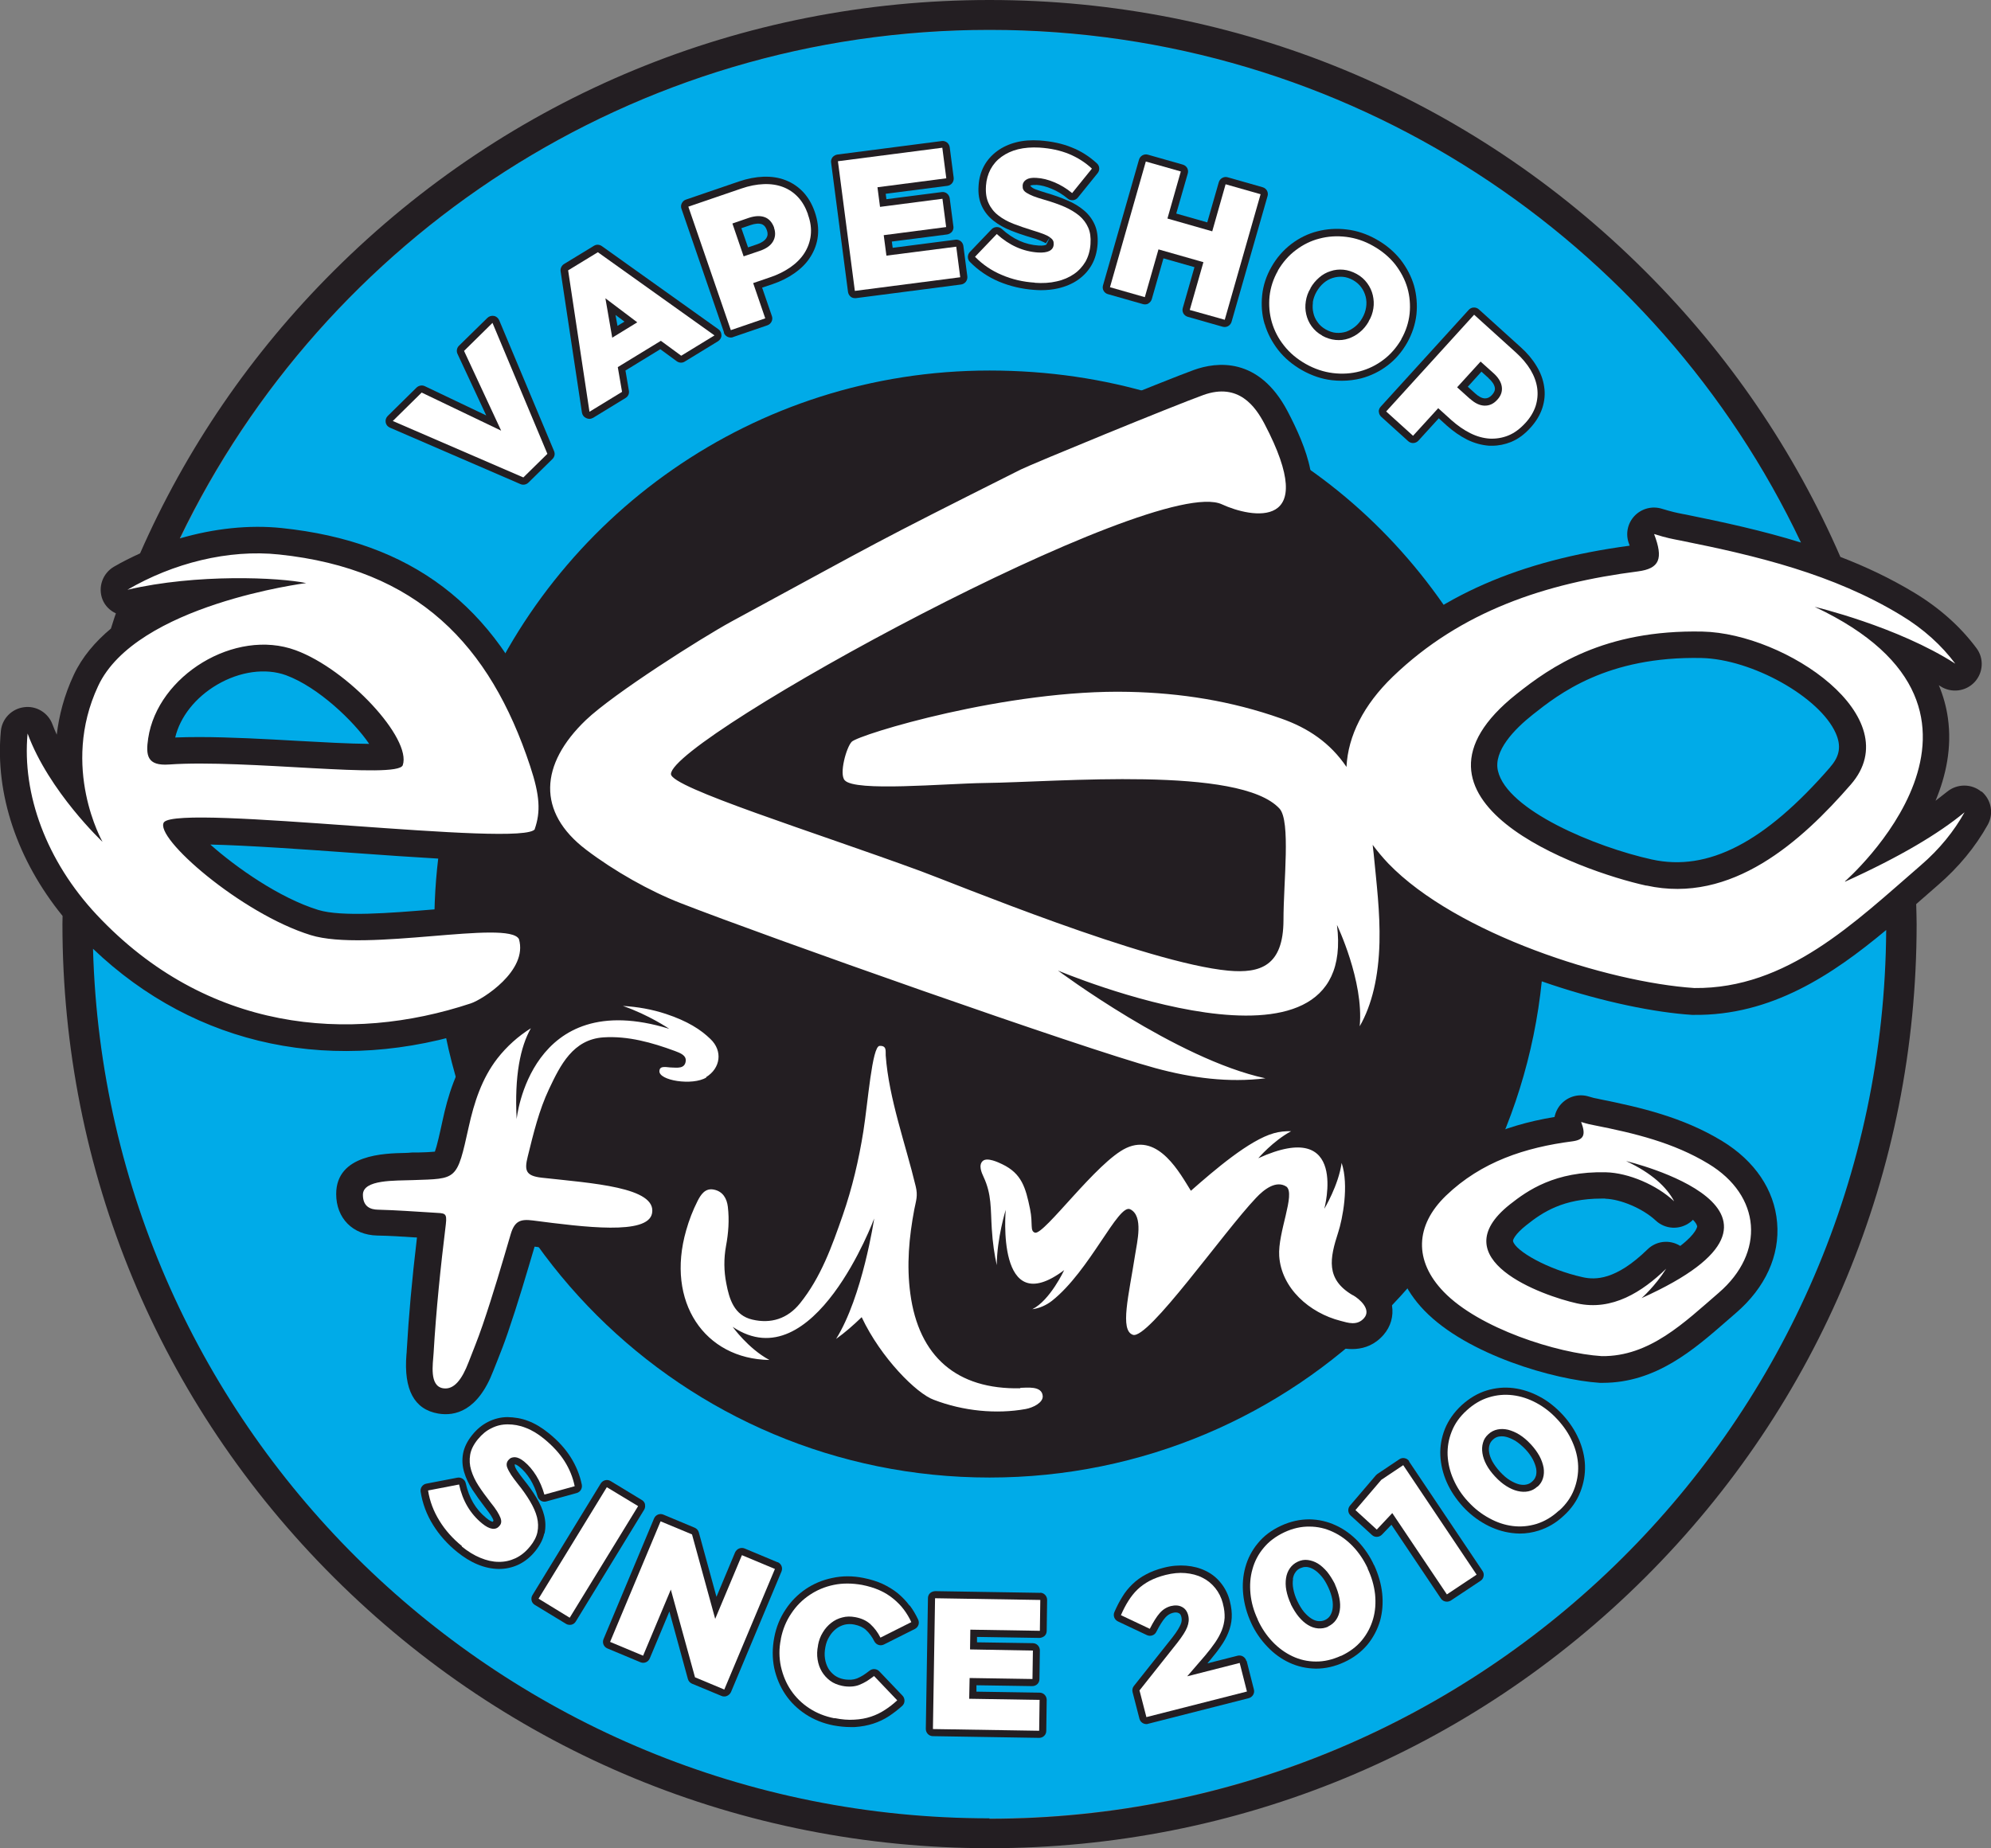 <?xml version="1.0" encoding="UTF-8"?><svg id="Livello_2" xmlns="http://www.w3.org/2000/svg" viewBox="0 0 140 130"><rect x="0" y="0" width="140" height="130" fill="#808080" stroke="none"/><g id="Livello_1-2"><path d="m68.57,18.09c-25.17,0-45.65,20.42-45.65,45.51s20.48,45.51,45.65,45.51,45.65-20.42,45.65-45.51-20.48-45.51-45.65-45.51Z" style="fill:#231e22; stroke-width:0px;"/><path d="m69.58,2.1c-28.75,0-52.99,19.19-60.59,45.42-1.17.96-1.86,2.08-1.86,3.29,0,.66.2,1.3.58,1.9-.79,3.98-1.21,8.08-1.21,12.29,0,34.74,28.24,62.9,63.08,62.9s63.08-28.16,63.08-62.9S104.42,2.1,69.58,2.1Zm0,101.82c-21.56,0-39.04-17.43-39.04-38.93,0-4.21.68-8.26,1.92-12.06.47-.65.74-1.35.75-2.09,5.68-14.5,19.81-24.78,36.37-24.78s29.56,9.48,35.65,23.07c-1.37,1.84-2.17,4-2.17,6.33,0,3.86,2.18,7.28,5.56,9.47,0,.02,0,.04,0,.06,0,21.5-17.48,38.93-39.04,38.93Z" style="fill:#00abe8; stroke-width:0px;"/><path d="m38.29,107.85c.09-.42.08-.85-.03-1.28-.1-.4-.29-.82-.55-1.25-.24-.41-.54-.82-.89-1.26-.19-.24-.34-.44-.45-.61-.12-.19-.18-.3-.18-.46.06,0,.18.05.35.19.27.22.52.51.74.86.22.36.4.77.52,1.21.08.27.36.43.62.35l2.13-.59c.26-.07.41-.33.36-.59-.14-.69-.41-1.34-.79-1.94-.38-.6-.9-1.17-1.55-1.69-.47-.38-.95-.67-1.43-.85-.49-.19-.98-.26-1.45-.27-.48,0-.94.12-1.36.33-.42.21-.79.51-1.12.92-.35.43-.57.88-.65,1.32-.08.44-.05.88.08,1.31.12.41.32.83.58,1.23.25.38.53.77.85,1.19.19.24.33.44.44.6.11.18.17.29.19.36l-.04.1c-.05,0-.2-.04-.46-.26-.75-.61-1.22-1.41-1.45-2.45-.06-.27-.33-.44-.59-.39l-2.18.42c-.27.05-.45.31-.4.58.13.82.42,1.6.87,2.32.44.71,1.01,1.35,1.69,1.9.47.38.95.68,1.44.88.5.21.99.31,1.47.32h.04c.47,0,.93-.1,1.36-.3.44-.21.84-.52,1.2-.97.32-.4.53-.81.62-1.22Z" style="fill:#231e22; stroke-width:0px;"/><path d="m45.36,105.81c-.03-.13-.11-.24-.23-.31l-2.19-1.33c-.24-.15-.55-.07-.7.17l-4.8,7.85c-.07.11-.09.25-.06.38.03.13.11.24.23.31l2.19,1.33c.08.05.17.07.26.07.04,0,.08,0,.12-.01.13-.03.24-.11.31-.23l4.8-7.85c.07-.11.09-.25.06-.38Z" style="fill:#231e22; stroke-width:0px;"/><path d="m54.68,109.88l-2.32-.97c-.12-.05-.26-.05-.39,0-.12.05-.22.15-.28.27l-1.31,3.13-1.24-4.53c-.04-.15-.15-.27-.29-.33l-2.2-.92c-.26-.11-.55.01-.66.27l-3.55,8.48c-.11.26.01.55.27.66l2.32.97c.26.11.55-.01.66-.27l1.38-3.3,1.3,4.75c.04.15.15.27.29.33l2.07.86c.06.03.13.04.2.04s.13-.01.19-.04c.12-.05.22-.15.28-.27l3.55-8.48c.11-.26-.01-.55-.27-.66Z" style="fill:#231e22; stroke-width:0px;"/><path d="m63.95,112.92c-.23-.31-.51-.6-.82-.86-.31-.25-.67-.47-1.07-.66-.39-.18-.85-.32-1.35-.42-.75-.15-1.48-.15-2.17,0-.7.14-1.33.41-1.88.78-.56.38-1.04.86-1.42,1.44-.39.58-.66,1.23-.8,1.98-.14.73-.14,1.45,0,2.14.15.68.41,1.3.78,1.85s.85,1.02,1.43,1.4c.58.38,1.23.64,1.94.78.43.08.83.12,1.21.12.1,0,.2,0,.3,0,.46-.03.9-.11,1.3-.24.4-.13.78-.31,1.11-.53.32-.21.63-.45.93-.72.1-.09.16-.22.16-.36,0-.14-.05-.27-.14-.36l-1.63-1.71c-.18-.19-.48-.21-.68-.05-.15.12-.31.23-.46.33-.14.09-.29.16-.43.22-.13.05-.27.08-.42.09-.16,0-.34,0-.53-.04-.25-.05-.45-.14-.63-.27-.18-.14-.33-.3-.44-.49-.11-.2-.19-.42-.23-.68-.04-.26-.03-.53.03-.83.05-.27.14-.51.28-.73.13-.22.28-.39.47-.54.18-.14.37-.23.59-.29.21-.05.45-.06.69-.01.34.07.62.19.82.38.23.21.43.48.59.8.13.25.43.35.68.22l2.17-1.09c.24-.12.35-.41.23-.66-.16-.34-.35-.67-.58-.98Z" style="fill:#231e22; stroke-width:0px;"/><path d="m73.16,112.03l-7.4-.12c-.31.02-.51.22-.51.5l-.15,9.19c0,.28.22.51.5.51l7.47.12h0c.13,0,.26-.05.35-.14.1-.09.15-.22.15-.36l.03-2.17c0-.28-.22-.51-.5-.51l-4.44-.07v-.45s3.92.06,3.92.06c.3,0,.51-.22.51-.5l.03-2.01c0-.28-.22-.51-.5-.51l-3.92-.06v-.38s4.39.07,4.39.07c.1,0,.26-.05.36-.14.1-.09.15-.22.15-.36l.03-2.17c0-.28-.22-.51-.5-.51Z" style="fill:#231e22; stroke-width:0px;"/><path d="m87.64,116.82c-.03-.13-.12-.24-.23-.31-.11-.07-.25-.09-.38-.06l-2.13.54.21-.25c.28-.34.53-.65.73-.95.22-.31.4-.63.53-.96.14-.34.22-.69.24-1.04.02-.36-.02-.74-.13-1.17-.12-.49-.34-.92-.63-1.28-.29-.37-.66-.66-1.08-.86-.41-.2-.87-.32-1.37-.36-.49-.04-1.02,0-1.56.14-.48.12-.9.28-1.25.47-.37.19-.69.43-.96.69-.27.26-.52.56-.72.9-.2.32-.38.67-.55,1.06-.11.25,0,.54.25.66l2.03.96c.25.12.55.02.67-.23.23-.45.44-.79.63-1,.15-.17.32-.28.52-.33.18-.05.32-.04.43.02.07.03.14.09.18.27.04.17.03.34-.05.52-.07.16-.22.46-.6.94l-2.69,3.39c-.1.12-.13.29-.09.44l.48,1.86c.06.23.26.38.49.38.04,0,.08,0,.12-.02l7.07-1.8c.27-.07.44-.34.37-.61l-.51-2.01Z" style="fill:#231e22; stroke-width:0px;"/><path d="m96.62,110.09c-.29-.64-.68-1.2-1.13-1.68-.46-.48-.99-.87-1.57-1.13-.58-.27-1.2-.41-1.85-.42-.66,0-1.32.14-1.99.45-.67.31-1.22.72-1.63,1.23-.42.5-.71,1.07-.88,1.68-.17.61-.22,1.25-.15,1.93.07.66.25,1.32.55,1.98.29.64.68,1.2,1.14,1.68.46.49.99.87,1.55,1.13.58.27,1.2.41,1.86.42h.04c.64,0,1.3-.15,1.95-.45.66-.3,1.21-.72,1.64-1.23.41-.5.71-1.07.89-1.68.17-.61.22-1.26.15-1.93-.07-.66-.26-1.32-.56-1.98Zm-5.71.96c.03-.19.09-.35.19-.48.08-.12.2-.22.35-.28.12-.05.23-.08.35-.08.03,0,.06,0,.09,0,.17.02.34.08.5.18.18.11.35.26.53.47.18.21.33.46.48.78.14.3.23.58.28.84.05.25.05.49.02.69-.03.18-.09.34-.18.48-.09.13-.2.22-.35.29s-.3.09-.45.08c-.16-.01-.33-.07-.49-.17-.18-.11-.36-.27-.53-.47-.18-.21-.33-.47-.48-.78-.14-.29-.23-.58-.28-.85-.05-.25-.05-.48-.02-.68Z" style="fill:#231e22; stroke-width:0px;"/><path d="m99.09,102.77c-.08-.11-.19-.19-.32-.21-.13-.03-.27,0-.38.08l-1.54,1.03s-.07.06-.1.09l-1.82,2.13c-.18.21-.16.52.04.7l1.5,1.37c.2.19.52.17.71-.03l.66-.69,3.48,5.19c.1.15.26.22.42.22.1,0,.19-.03.28-.08l2.09-1.39c.11-.07.19-.19.21-.32.03-.13,0-.27-.08-.38l-5.16-7.69Z" style="fill:#231e22; stroke-width:0px;"/><path d="m111,101.19c-.27-.61-.65-1.18-1.14-1.71-.48-.51-1.01-.94-1.6-1.25-.59-.32-1.21-.52-1.84-.6-.64-.08-1.27-.02-1.89.17-.62.19-1.21.54-1.75,1.03-.54.5-.93,1.06-1.18,1.67-.24.61-.35,1.24-.32,1.87.03.63.18,1.27.45,1.88.27.61.65,1.18,1.14,1.72.47.51,1.01.93,1.6,1.25.59.32,1.2.52,1.83.6.18.02.37.04.56.04.45,0,.9-.07,1.34-.21.63-.2,1.22-.54,1.75-1.04.54-.49.93-1.05,1.17-1.67.24-.61.35-1.23.33-1.87-.02-.63-.18-1.27-.45-1.89Zm-3.01,2.63c-.04.15-.13.27-.25.38-.12.11-.25.18-.4.21-.16.04-.33.03-.52-.01-.2-.05-.42-.15-.65-.29-.23-.14-.46-.34-.7-.6-.22-.24-.4-.49-.53-.72-.13-.24-.2-.45-.23-.65-.03-.19-.02-.36.03-.52.04-.14.12-.26.24-.37.12-.11.25-.18.4-.21.07-.01.15-.02.22-.02.1,0,.2.01.31.04.2.05.42.15.65.28.23.15.46.34.7.59.22.23.39.47.52.71.12.23.2.45.24.66.03.19.02.35-.02.51Z" style="fill:#231e22; stroke-width:0px;"/><path d="m36.8,34.09c.13,0,.26-.05.36-.15l1.69-1.66c.15-.15.19-.36.11-.55l-3.86-9.21c-.07-.15-.2-.27-.37-.3-.16-.03-.34.02-.46.14l-2,1.96c-.15.15-.19.38-.1.57l2.02,4.33-4.32-2.06c-.19-.09-.42-.05-.58.1l-2.03,2c-.12.12-.17.29-.14.45.03.17.14.3.3.37l9.18,3.97c.06.03.13.04.2.04Z" style="fill:#231e22; stroke-width:0px;"/><path d="m41.23,29.41c.07.03.14.05.21.05.09,0,.18-.03.26-.07l2.29-1.4c.18-.11.27-.31.23-.52l-.24-1.41,2.45-1.5,1.16.85c.17.12.39.13.56.02l2.34-1.43c.14-.09.24-.24.24-.41,0-.17-.07-.33-.21-.43l-8.2-5.85c-.17-.12-.39-.13-.56-.02l-2.1,1.28c-.17.11-.27.31-.24.51l1.5,9.94c.03.17.13.31.29.38Zm2.05-7.26l.63.47-.49.3-.14-.77Z" style="fill:#231e22; stroke-width:0px;"/><path d="m50.9,23.4c.07.21.27.34.48.34.05,0,.11,0,.16-.03l2.42-.83c.26-.09.41-.38.32-.64l-.69-2.01.72-.24c.59-.2,1.11-.46,1.56-.78.47-.33.85-.71,1.12-1.15.28-.44.46-.93.52-1.46.06-.53-.01-1.09-.22-1.7-.19-.55-.46-1.01-.81-1.39-.36-.38-.78-.66-1.25-.84-.46-.18-.98-.26-1.55-.24-.54.02-1.12.13-1.71.33l-3.74,1.28c-.13.04-.23.14-.29.26s-.07.26-.02.39l2.99,8.69Zm2.37-6.23l-.67.23-.47-1.35.65-.22c.32-.11.59-.13.79-.06.1.04.25.12.36.44.07.21.06.37-.04.53-.11.18-.33.33-.64.44h0Z" style="fill:#231e22; stroke-width:0px;"/><path d="m59.8,20.86c.09.07.2.11.31.11.02,0,.04,0,.07,0l7.4-.96c.28-.04.47-.29.44-.57l-.28-2.15c-.02-.13-.09-.25-.19-.33-.11-.08-.24-.12-.37-.1l-4.41.57-.06-.44,3.89-.5c.13-.02.25-.09.34-.19.08-.11.12-.24.1-.37l-.26-1.99c-.02-.13-.09-.25-.19-.33s-.24-.12-.37-.1l-3.89.5-.05-.38,4.34-.56c.28-.04.47-.29.44-.57l-.28-2.15c-.02-.13-.09-.25-.19-.33-.11-.08-.24-.12-.37-.1l-7.34.95c-.13.02-.25.09-.34.19-.08.11-.12.24-.1.37l1.19,9.11c.02.13.09.25.19.33Z" style="fill:#231e22; stroke-width:0px;"/><path d="m72.85,13c.35.02.72.12,1.1.28.39.16.77.39,1.13.69.1.09.24.12.37.11.13-.01.26-.08.34-.18l1.39-1.72c.17-.21.15-.51-.05-.69-.52-.48-1.11-.86-1.77-1.12-.65-.27-1.41-.43-2.25-.49-.6-.04-1.16,0-1.66.13-.51.13-.96.34-1.34.62-.39.29-.7.64-.92,1.05-.22.41-.35.87-.38,1.39-.04.56.04,1.04.24,1.45.19.4.47.74.83,1.02.33.26.73.49,1.19.67.42.17.88.33,1.39.48.29.08.53.16.71.24.2.08.31.15.37.18l.29-.42h0l-.26.52c-.06.03-.21.08-.53.06-.96-.06-1.81-.45-2.6-1.17-.2-.18-.52-.17-.71.02l-1.53,1.6c-.19.2-.19.51,0,.7.58.59,1.27,1.06,2.05,1.39.77.32,1.61.52,2.48.58.16.01.31.02.46.02.43,0,.84-.04,1.22-.13.52-.12.99-.32,1.38-.59.4-.28.73-.63.97-1.05.24-.42.38-.91.42-1.48.03-.51-.03-.96-.2-1.35-.17-.39-.43-.74-.77-1.02-.32-.27-.71-.51-1.17-.7-.43-.19-.91-.36-1.46-.52-.29-.09-.54-.17-.73-.24-.16-.06-.29-.12-.41-.27.02-.01.12-.06.39-.05Z" style="fill:#231e22; stroke-width:0px;"/><path d="m80.75,21.34c.12-.07.2-.17.24-.3l.82-2.87,2.18.62-.82,2.87c-.04.13-.02.27.04.38s.17.2.3.24l2.46.7s.09.02.14.02c.22,0,.42-.14.49-.37l2.53-8.84c.04-.13.02-.27-.04-.38s-.17-.2-.3-.24l-2.46-.7c-.27-.08-.55.08-.63.35l-.81,2.82-2.18-.62.81-2.82c.04-.13.02-.27-.04-.38s-.17-.2-.3-.24l-2.46-.7c-.27-.08-.55.08-.63.35l-2.53,8.84c-.08.27.08.55.35.62l2.46.7c.13.04.27.02.38-.04Z" style="fill:#231e22; stroke-width:0px;"/><path d="m88.93,22.79c.19.65.51,1.26.95,1.83.44.56,1.01,1.04,1.68,1.42,0,0,0,0,0,0,.68.38,1.38.62,2.09.7.24.03.47.04.71.04.46,0,.92-.06,1.36-.17.67-.18,1.29-.48,1.84-.9.56-.42,1.02-.96,1.39-1.61.35-.63.57-1.29.65-1.99.07-.69.01-1.37-.17-2.02-.19-.65-.51-1.26-.95-1.83-.45-.56-1.01-1.04-1.69-1.42-.67-.38-1.38-.62-2.09-.7-.71-.09-1.41-.04-2.07.13-.67.17-1.29.48-1.84.9-.56.43-1.02.96-1.39,1.61-.36.63-.58,1.3-.65,1.99-.07.69-.02,1.37.17,2.01Zm3.38-1.52c.04-.25.12-.5.27-.76.14-.24.3-.44.5-.61.19-.16.4-.28.63-.35.22-.07.46-.1.71-.08.24.02.48.1.72.23.24.14.43.3.58.51.15.2.25.43.31.66.06.24.07.49.03.74-.04.26-.12.5-.27.76-.13.23-.3.44-.5.6-.2.16-.41.28-.63.36-.23.07-.46.1-.71.08-.24-.02-.48-.1-.73-.24-.24-.14-.43-.3-.57-.51-.15-.2-.25-.42-.3-.66-.06-.24-.06-.48-.03-.73Z" style="fill:#231e22; stroke-width:0px;"/><path d="m96.96,28.97c0,.13.07.26.17.35l1.89,1.71c.21.19.53.17.72-.04l1.43-1.57.56.51c.46.41.94.74,1.43.99.51.25,1.03.39,1.55.43.07,0,.14,0,.21,0,.45,0,.89-.09,1.32-.26.49-.2.95-.53,1.38-1.01.39-.43.67-.89.83-1.38.16-.49.21-1,.13-1.5-.07-.49-.25-.99-.54-1.46-.28-.47-.66-.92-1.12-1.33l-2.93-2.65c-.1-.09-.23-.14-.37-.13-.13,0-.26.07-.35.17l-6.19,6.81c-.09.1-.14.23-.13.36Zm7.71-2.37c.26.23.4.45.44.66.02.11.02.28-.21.53-.15.16-.3.23-.48.23-.21,0-.45-.13-.69-.35h0s-.52-.47-.52-.47l.96-1.06.51.46Z" style="fill:#231e22; stroke-width:0px;"/><polygon points="27.62 29.61 29.65 27.61 35.24 30.29 32.63 24.68 34.63 22.71 38.49 31.92 36.8 33.58 27.62 29.61" style="fill:#fff; stroke-width:0px;"/><path d="m39.94,19.02l2.1-1.28,8.2,5.85-2.34,1.43-1.43-1.05-3.03,1.85.3,1.74-2.29,1.4-1.5-9.94Zm4.87,3.65l-2.24-1.69.48,2.77,1.76-1.08Z" style="fill:#fff; stroke-width:0px;"/><path d="m48.39,14.54l3.74-1.28c.55-.19,1.07-.29,1.57-.31.5-.02.95.05,1.35.2.4.15.76.39,1.06.71.3.32.53.72.7,1.2v.03c.19.51.25,1,.2,1.45-.05.45-.2.87-.44,1.25-.24.38-.57.71-.98,1-.42.29-.89.53-1.43.71l-1.2.41.85,2.48-2.42.83-2.99-8.69Zm5.05,3.1c.43-.15.74-.36.91-.65s.2-.61.08-.96v-.03c-.14-.37-.36-.62-.67-.73-.31-.11-.69-.09-1.13.06l-1.13.39.79,2.31,1.15-.39Z" style="fill:#fff; stroke-width:0px;"/><polygon points="58.92 11.34 66.26 10.39 66.54 12.54 61.7 13.17 61.88 14.55 66.27 13.98 66.53 15.97 62.14 16.54 62.33 17.98 67.24 17.35 67.52 19.5 60.11 20.46 58.92 11.34" style="fill:#fff; stroke-width:0px;"/><path d="m72.77,19.88c-.82-.05-1.6-.23-2.32-.54-.72-.3-1.35-.73-1.89-1.28l1.53-1.6c.87.79,1.84,1.23,2.91,1.3.34.02.61-.02.79-.11.19-.1.29-.25.3-.45v-.03c0-.1,0-.18-.05-.26-.04-.08-.12-.15-.23-.23s-.27-.16-.46-.23-.44-.16-.75-.25c-.48-.15-.93-.3-1.34-.46-.41-.16-.77-.36-1.06-.59-.3-.23-.53-.52-.68-.85-.16-.33-.22-.73-.19-1.2v-.03c.03-.43.14-.81.32-1.16.19-.35.44-.64.77-.88.33-.24.72-.42,1.16-.53.45-.11.95-.15,1.5-.12.79.05,1.48.2,2.09.45.6.25,1.14.59,1.61,1.03l-1.39,1.72c-.4-.33-.82-.58-1.25-.76s-.85-.29-1.27-.31c-.31-.02-.54.02-.7.12-.16.1-.25.24-.26.4v.03c0,.11,0,.2.05.28.04.08.12.16.24.23.11.07.27.15.47.23.2.08.46.16.77.25.52.15.98.31,1.4.49.41.18.76.39,1.05.63.28.24.49.52.63.84.14.32.19.69.16,1.12v.03c-.03.47-.15.88-.35,1.24-.21.35-.48.65-.82.88s-.74.41-1.21.51c-.46.11-.98.14-1.54.1" style="fill:#fff; stroke-width:0px;"/><polygon points="80.57 11.36 83.03 12.06 82.09 15.37 85.24 16.27 86.18 12.96 88.64 13.66 86.12 22.49 83.66 21.8 84.62 18.44 81.46 17.54 80.5 20.9 78.05 20.2 80.57 11.36" style="fill:#fff; stroke-width:0px;"/><path d="m91.82,25.6c-.62-.35-1.13-.78-1.53-1.29-.41-.51-.69-1.07-.86-1.65-.17-.59-.22-1.2-.16-1.82.07-.63.26-1.22.59-1.8v-.02c.34-.57.75-1.05,1.26-1.43.5-.38,1.06-.66,1.66-.81.6-.16,1.23-.2,1.88-.12s1.29.29,1.9.64c.62.35,1.13.78,1.54,1.29.4.52.69,1.07.86,1.65.17.59.22,1.2.16,1.82-.07.63-.26,1.22-.59,1.8v.02c-.34.57-.75,1.05-1.26,1.43-.5.38-1.06.65-1.66.81-.6.16-1.23.2-1.88.12-.65-.08-1.29-.29-1.91-.64m1.15-1.99c.31.17.62.27.94.3.32.03.62,0,.91-.1.29-.1.55-.24.8-.45.25-.2.45-.45.62-.74v-.02c.18-.29.28-.59.33-.91.05-.32.03-.62-.04-.93-.07-.3-.2-.58-.39-.84-.19-.26-.43-.48-.74-.65-.31-.17-.62-.27-.93-.3-.31-.03-.62,0-.91.1-.29.09-.56.24-.8.45-.24.21-.45.45-.61.74v.02c-.18.29-.28.59-.33.91-.05.32-.04.62.03.92.07.3.19.58.38.84.19.26.43.48.74.65" style="fill:#fff; stroke-width:0px;"/><path d="m103.66,22.14l2.93,2.65c.43.39.77.79,1.03,1.22.25.42.41.85.47,1.28.06.43.02.85-.11,1.27-.14.42-.38.82-.72,1.19l-.02.02c-.37.4-.76.69-1.18.86-.42.17-.86.24-1.31.22-.45-.03-.9-.15-1.36-.38s-.89-.53-1.32-.91l-.94-.85-1.77,1.94-1.89-1.71,6.19-6.81Zm-.29,5.91c.34.31.68.47,1.01.48.34.01.63-.12.88-.39l.02-.02c.27-.29.37-.6.32-.93-.05-.33-.25-.65-.6-.96l-.89-.8-1.65,1.81.9.81Z" style="fill:#fff; stroke-width:0px;"/><path d="m32.48,108.74c-.64-.52-1.17-1.11-1.58-1.78-.41-.66-.68-1.37-.8-2.13l2.18-.42c.25,1.15.79,2.06,1.62,2.74.27.22.5.34.71.37.21.03.38-.04.5-.19l.02-.02c.06-.07.1-.15.11-.24.01-.08,0-.19-.05-.32-.05-.13-.13-.28-.24-.46-.11-.18-.27-.39-.47-.64-.31-.4-.59-.78-.83-1.15s-.41-.74-.52-1.1c-.11-.36-.13-.72-.07-1.08.06-.36.24-.72.54-1.09l.02-.02c.27-.33.58-.59.94-.76.35-.18.73-.27,1.14-.27.41,0,.83.07,1.26.24.43.16.86.42,1.29.77.61.5,1.09,1.02,1.44,1.57.35.55.59,1.14.72,1.77l-2.13.59c-.14-.49-.33-.94-.58-1.34-.25-.4-.53-.73-.85-.99-.24-.19-.45-.29-.64-.3-.19,0-.34.05-.44.18l-.02.02c-.07.08-.11.17-.12.26-.01.09,0,.2.06.32.05.13.14.28.25.46.12.18.28.4.48.65.34.42.62.82.85,1.21.23.39.4.76.49,1.12.09.36.1.71.03,1.05-.07.34-.25.68-.52,1.01l-.02.02c-.3.37-.63.63-1.01.81-.37.17-.77.26-1.18.25-.42,0-.84-.1-1.28-.28-.44-.18-.88-.45-1.31-.8" style="fill:#fff; stroke-width:0px;"/><polygon points="42.67 104.6 44.87 105.93 40.06 113.78 37.87 112.44 42.67 104.6" style="fill:#fff; stroke-width:0px;"/><polygon points="46.45 107 48.66 107.92 50.29 113.86 52.17 109.38 54.49 110.35 50.93 118.83 48.87 117.97 47.17 111.8 45.22 116.45 42.9 115.48 46.45 107" style="fill:#fff; stroke-width:0px;"/><path d="m58.66,120.85c-.65-.13-1.23-.36-1.75-.7-.52-.34-.95-.76-1.29-1.26-.34-.5-.57-1.06-.71-1.68-.13-.62-.14-1.26,0-1.93v-.03c.13-.65.37-1.24.73-1.77.35-.53.78-.96,1.29-1.3.5-.34,1.07-.58,1.7-.71.63-.13,1.29-.12,1.98,0,.46.09.88.22,1.24.38.36.16.68.36.96.59.28.23.53.48.74.76.21.28.39.58.53.89l-2.17,1.09c-.19-.38-.43-.69-.7-.94-.27-.25-.63-.42-1.07-.5-.32-.06-.62-.06-.91.02-.29.07-.55.2-.78.38-.23.18-.43.4-.59.67-.17.27-.28.57-.34.9v.03c-.07.34-.08.66-.03.98.05.32.15.6.3.85.15.25.34.46.58.64.24.18.52.29.84.36.23.05.45.06.65.05.2-.01.4-.05.57-.12.18-.07.35-.16.52-.26.17-.11.34-.23.51-.36l1.63,1.71c-.27.25-.56.48-.86.67-.3.2-.63.36-.99.48-.36.12-.75.19-1.17.21-.42.03-.88-.01-1.38-.11" style="fill:#fff; stroke-width:0px;"/><polygon points="65.75 112.41 73.15 112.53 73.12 114.7 68.23 114.62 68.21 116.01 72.63 116.09 72.6 118.09 68.18 118.02 68.15 119.48 73.1 119.56 73.07 121.73 65.6 121.61 65.75 112.41" style="fill:#fff; stroke-width:0px;"/><path d="m80.12,118.9l2.69-3.39c.33-.43.56-.78.67-1.07.11-.28.14-.56.07-.83-.07-.28-.22-.48-.44-.59-.22-.12-.49-.13-.78-.06-.3.08-.56.24-.78.49-.22.25-.45.62-.7,1.11l-2.03-.96c.16-.37.33-.7.52-1,.19-.3.4-.57.64-.8.24-.23.53-.44.85-.61.32-.17.7-.31,1.13-.42.49-.12.95-.17,1.39-.13.44.04.84.14,1.19.32.35.17.65.41.91.73.25.31.43.67.54,1.09v.02c.1.36.13.69.12.99-.02.3-.09.6-.2.88-.12.29-.27.57-.47.86-.2.29-.43.59-.7.91l-1.26,1.46,3.69-.94.51,2.01-7.07,1.8-.48-1.86Z" style="fill:#fff; stroke-width:0px;"/><path d="m94.29,116.46c-.6.27-1.19.41-1.77.4-.58,0-1.13-.13-1.64-.37-.51-.24-.98-.58-1.4-1.02-.42-.44-.77-.96-1.04-1.55v-.02c-.28-.59-.45-1.19-.51-1.8-.06-.61-.02-1.19.14-1.74.15-.55.41-1.05.79-1.5.37-.45.86-.81,1.45-1.09.6-.28,1.19-.41,1.77-.4.58,0,1.13.13,1.64.37.52.24.99.58,1.41,1.02.42.44.77.96,1.04,1.54v.03c.28.59.45,1.19.52,1.8.06.61.02,1.19-.14,1.74-.16.55-.42,1.05-.79,1.5-.37.45-.86.81-1.45,1.09m-.93-2.06c.23-.11.42-.26.56-.46.14-.2.23-.43.27-.69.04-.26.03-.55-.03-.85-.06-.31-.16-.63-.31-.96v-.02c-.17-.33-.35-.62-.55-.87-.21-.24-.42-.44-.65-.58-.23-.14-.47-.22-.71-.25-.25-.03-.48.01-.71.12-.23.11-.41.26-.55.46-.14.2-.23.43-.27.69s-.04.55.02.86c.06.31.16.63.32.97v.02c.17.33.35.63.55.87.21.25.42.44.65.58.23.14.46.22.71.24.24.02.48-.02.71-.12" style="fill:#fff; stroke-width:0px;"/><polygon points="97.9 106.42 96.81 107.58 95.31 106.21 97.13 104.08 98.67 103.05 103.83 110.75 101.74 112.14 97.9 106.42" style="fill:#fff; stroke-width:0px;"/><path d="m109.61,106.25c-.48.45-1,.75-1.56.93-.56.17-1.12.22-1.68.15-.56-.07-1.11-.25-1.65-.55-.54-.29-1.03-.67-1.47-1.15l-.02-.02c-.44-.47-.78-.99-1.03-1.56-.25-.56-.38-1.13-.41-1.7-.02-.57.07-1.12.29-1.67.21-.54.56-1.04,1.05-1.48.48-.44,1-.75,1.56-.92.55-.17,1.11-.22,1.68-.15.57.07,1.12.25,1.66.54.54.29,1.03.67,1.47,1.15l.02.02c.44.48.79.99,1.04,1.56.25.56.39,1.13.41,1.7.02.57-.08,1.13-.29,1.67-.21.54-.56,1.04-1.05,1.48m-1.52-1.68c.19-.17.32-.37.39-.61.07-.23.08-.48.04-.74-.05-.26-.14-.53-.29-.81-.15-.27-.35-.55-.6-.82l-.02-.02c-.25-.27-.51-.49-.78-.66-.27-.17-.54-.28-.8-.35-.26-.06-.51-.07-.75-.02-.24.05-.46.16-.64.33-.19.17-.32.37-.38.6-.07.23-.08.48-.04.74.04.26.13.53.28.81.15.28.35.55.6.82l.02.02c.25.27.51.49.78.66.27.17.54.29.8.35.26.06.51.07.75.02.24-.05.45-.16.64-.34" style="fill:#fff; stroke-width:0px;"/><path d="m139.32,55.68c-.69-.57-1.7-.57-2.4,0-.26.21-.53.42-.82.64.74-1.77,1.16-3.75.87-5.81-.11-.8-.33-1.58-.64-2.32l.12.08c.76.49,1.77.37,2.39-.29.62-.66.68-1.67.14-2.39-1.13-1.52-2.6-2.83-4.37-3.9-1.69-1.02-3.43-1.84-5.2-2.52-3.22-7.41-7.84-14.23-13.74-20.11C103.36,6.76,86.99,0,69.58,0S35.8,6.76,23.48,19.04c-5.84,5.82-10.42,12.56-13.63,19.88-.63.29-1.24.59-1.84.94-.8.47-1.14,1.45-.8,2.31.18.45.53.78.94.97-.13.35-.23.71-.35,1.07-1.1.92-2.02,1.99-2.61,3.25-.68,1.45-1.04,2.87-1.2,4.21-.11-.24-.21-.48-.3-.72-.3-.82-1.14-1.33-2-1.21-.87.11-1.55.81-1.63,1.68-.42,4.44,1.17,9.1,4.34,13,0,.19-.01.38-.01.57,0,17.36,6.78,33.69,19.09,45.96,12.31,12.28,28.68,19.04,46.1,19.04s33.78-6.76,46.1-19.04c12.31-12.28,19.09-28.6,19.09-45.96,0-.47-.02-.93-.03-1.4.11-.1.23-.2.34-.3.39-.34.79-.69,1.18-1.03,1.46-1.26,2.64-2.69,3.51-4.25.44-.79.25-1.77-.44-2.35Zm-10.62-1.73c-4.61,5.31-8.6,7.37-12.55,6.5-3.99-.88-10.18-3.47-10.82-6.23-.33-1.4,1.15-2.93,2.45-3.96,1.82-1.44,5.21-4.12,11.87-3.98,3.54.08,8.3,2.74,9.43,5.28.4.9.29,1.62-.38,2.38ZM69.58,2.1c25.21,0,46.96,14.75,57.06,36.06-2.71-.84-5.44-1.43-8.1-1.97l-.22-.04c-.46-.09-.74-.15-1.47-.37-.68-.21-1.43-.01-1.92.51-.49.52-.64,1.27-.39,1.94.02.05.04.1.05.15-7.77,1.04-13.49,3.55-17.98,7.87-1.3,1.26-2.29,2.62-2.94,4.03-.86-.61-1.85-1.11-2.96-1.51-3.5-1.24-7.19-1.89-11.3-1.99-4.77-.11-9.82.77-13.22,1.53-1.99.45-6.74,1.59-7.67,2.55-.81.83-1.88,3.81-.53,5.28,1.05,1.16,3.09,1.17,8.58.91,1-.05,1.95-.09,2.65-.1.93-.01,2.06-.06,3.37-.11,4.16-.16,13.78-.54,15.83,1.17.17.74.07,2.85,0,4.15-.04.87-.08,1.77-.09,2.56,0,.93-.18,1.41-.32,1.55-.07.06-.37.25-1.5.14-4.59-.42-15.31-4.62-19.34-6.2-.84-.33-1.47-.58-1.84-.71-2.13-.78-4.45-1.59-6.69-2.37-2.85-.99-6.46-2.25-8.54-3.11,2.48-1.88,8.3-5.48,16.2-9.52,11.6-5.94,17.6-7.63,18.83-7.32,1.98.91,4.64,1.31,6.17-.29,1.98-2.07.51-5.53-.76-7.96-2.03-3.86-5-3.48-6.59-2.91-1.99.72-12,4.81-13.07,5.34-8.9,4.46-9.52,4.8-15.41,8.01-1.33.73-2.93,1.6-4.97,2.7-2.12,1.15-8.5,5.17-10.64,7.22-.63.6-1.16,1.22-1.6,1.85-3.44-8.58-9.36-13.05-18.45-14-2.3-.24-4.77.03-7.17.73C22.82,16.72,44.49,2.1,69.58,2.1ZM25.96,52.32c-1.38-.01-3.38-.12-4.99-.21-2.29-.13-4.8-.27-6.97-.27-.59,0-1.15.01-1.68.03.34-1.44,1.41-2.81,2.94-3.71,1.6-.94,3.41-1.19,4.85-.67,2.28.84,4.78,3.25,5.85,4.83Zm43.62,75.57c-34.25,0-62.11-27.23-63.04-61.16,7.23,6.91,17.03,8.97,27.15,5.62.28-.09.7-.29,1.18-.58-.51.45-.98.95-1.4,1.49-1.41,1.82-2,3.92-2.35,5.55-.19.88-.39,1.78-.54,2.19-.28.03-.76.05-1.2.06h-.41c-.14.02-.3.02-.47.03-1.45.03-4.86.09-4.86,2.89,0,1.7,1.16,2.88,2.88,2.92.99.02,1.71.07,2.62.13.06,0,.12,0,.18.01-.36,3.03-.58,5.52-.72,7.96,0,.08-.01.18-.02.27-.2,2.47.55,3.86,2.23,4.15,1.17.2,2.79-.16,3.88-3.01.11-.29.21-.54.31-.78.21-.53.43-1.08.71-1.9.71-2.07,1.3-4.09,1.88-6.05,3.39.44,6.61.82,8.48-.03-.34,2.5.18,4.87,1.52,6.68,1.49,2,3.78,3.13,6.46,3.17h.03c.85,0,1.6-.58,1.82-1.4.05-.18.07-.37.06-.55.39-.15.77-.35,1.13-.57.1.2.23.38.4.54.65.61,1.65.68,2.38.15.07-.05.14-.1.21-.15,1.48,2.2,3.45,4.13,4.91,4.66,1.63.63,3.39.95,5.11.95.79,0,1.57-.07,2.34-.2,1.45-.26,2.86-1.34,2.74-2.9-.04-.58-.42-2.47-3.36-2.31-.05,0-.1,0-.13,0-3.51.06-5.37-1.53-5.84-5.04-.21-1.57-.13-3.27.26-5.33.02-.1.04-.2.06-.28.11-.52.24-1.16.02-2.11-.23-.96-.5-1.94-.77-2.89-.56-2.01-1.15-4.09-1.29-5.99v-.02c0-.31.02-1.14-.67-1.81-.26-.25-.82-.65-1.73-.61-1.96.1-2.19,1.98-2.65,5.73-.09.69-.17,1.35-.25,1.86-.32,2.02-.77,3.85-1.37,5.59-.68,1.98-1.39,4.02-2.7,5.64-.39.49-.83.64-1.46.49-.05-.01-.07-.02-.07-.02-.03-.02-.17-.17-.34-1.05-.13-.65-.13-1.29-.02-1.93.22-1.21.27-2.29.14-3.32-.18-1.47-1.08-2.52-2.43-2.82-.63-.14-2.22-.25-3.24,1.8,0,0-.01.02-.01.03-.05-.08-.1-.15-.15-.23-1.18-1.58-3.73-1.96-7.79-2.38-.1-.01-.19-.02-.29-.03.33-1.31.67-2.55,1.2-3.67.82-1.75,1.31-2.49,2.25-2.55.64-.04,1.3.03,1.94.16,0,.04-.01.07-.01.11-.1.85.31,1.66,1.1,2.17,1.21.78,3.63.99,5.06.09t0,0c.99-.62,1.63-1.6,1.74-2.69.11-1.08-.31-2.15-1.14-2.94-1-.95-2.22-1.64-3.84-2.18-1.11-.37-2.29-.59-3.5-.66-.8-.05-1.51.41-1.82,1.1-1.2.17-2.3.56-3.29,1.18-.05-.07-.11-.13-.17-.19-.61-.58-1.53-.68-2.26-.25,1.36-1.23,2.54-3.03,1.91-5.15-.03-.12-.08-.23-.14-.34-.94-1.78-3.39-1.58-7.83-1.21-2.8.23-6.29.52-7.92.02-2.73-.84-5.78-2.99-7.59-4.6,2.65.06,6.75.35,9.78.57,9.95.72,12.87.81,14.04,0,.39.44.86.87,1.43,1.3,2.11,1.6,4.76,3.1,7.1,4.02,5.89,2.3,28.16,10.2,33.56,11.67,3.09.84,5.86,1.09,8.48.77.91-.11,1.61-.86,1.65-1.77.04-.91-.59-1.72-1.48-1.92-.78-.17-1.61-.42-2.45-.74,2.52.09,4.89-.31,6.57-1.57.09-.07.18-.14.27-.21,0,.18,0,.35-.02.52-.08.88.46,1.69,1.3,1.96.84.27,1.76-.09,2.2-.86,1.02-1.78,1.57-4.06,1.63-6.79.02-.71,0-1.41-.04-2.1,5.81,4.18,14.9,6.79,20.17,7.13.03,0,.07,0,.1,0,5.48.07,9.78-2.83,13.55-5.97-.21,34.56-28.36,62.51-63.07,62.51Z" style="fill:#231e22; stroke-width:0px;"/><path d="m96.05,89.44h0c-.62-.36-.77-.45-.19-2.24.38-1.18.92-3.97.23-6.04-.27-.83-1.09-1.36-1.95-1.27-.04,0-.07,0-.11.01-.08-.08-.16-.16-.25-.23-.36-.31-.77-.53-1.22-.68-.23-.78-.94-1.33-1.77-1.35-.6,0-1.19.06-1.74.21-1.54.42-3.29,1.67-4.96,3.06-1.18-1.49-3.12-3.12-5.71-1.91-1.33.62-2.73,2.07-4.53,4.05-.37-1.08-1.05-2.17-2.59-2.9-.54-.26-2.17-1.04-3.41.04-.43.37-1.32,1.43-.42,3.33.29.62.32,1.13.36,2.12.01.27.02.56.04.86.06,1.01.2,1.97.39,2.84.19.84.92,1.43,1.76,1.46.21.27.46.52.76.72-.09.34-.1.7.02,1.06.27.87,1.14,1.43,2.05,1.3.82-.11,1.63-.46,2.29-.98.91-.72,1.71-1.64,2.42-2.59-.39,2.42-.53,4.58,1.48,5.29.25.09.5.13.74.13,1.57,0,3.14-1.87,6.81-6.51.53-.67,1.05-1.32,1.52-1.9-.04.37-.06.74-.04,1.1.19,2.92,2.49,5.43,5.72,6.25l.11.03c.55.15,2.21.59,3.43-.82.5-.58.71-1.31.59-2.06-.22-1.35-1.48-2.18-1.86-2.4Z" style="fill:#231e22; stroke-width:0px;"/><path d="m112.36,77.28c-.22-.04-.33-.06-.65-.16-.68-.21-1.43-.01-1.92.51-.25.26-.41.59-.48.93-3.79.63-6.66,1.97-8.95,4.19-2.93,2.82-3.01,6.52-.21,9.42,3.01,3.12,9.15,4.88,12.34,5.09.07,0,.13,0,.2,0,3.75,0,6.41-2.33,8.76-4.38.2-.18.41-.35.61-.53,2.07-1.78,3.1-4.04,2.9-6.36-.19-2.3-1.57-4.34-3.87-5.74-2.76-1.68-5.76-2.37-8.6-2.94l-.13-.03Zm.51,7.03c1.1.03,2.66.7,3.55,1.53.67.63,1.69.68,2.42.13.07-.05.14-.11.2-.18.18.18.28.34.3.47,0,0-.04.49-1.19,1.37-.73-.46-1.68-.37-2.31.25-2.22,2.16-3.66,2.15-4.55,1.95-2.45-.54-4.74-1.85-4.9-2.54-.02-.06.11-.47.95-1.13,1.14-.91,2.58-1.86,5.28-1.86.09,0,.17,0,.26,0Z" style="fill:#231e22; stroke-width:0px;"/><path d="m37.6,58.31c.42-1.21.37-2.34-.32-4.42-2.83-8.57-7.95-13.87-17.65-14.89-3.58-.38-7.47.61-10.67,2.48,4.88-1.14,10.67-.87,12.57-.47,0,0-11.96,1.51-14.63,7.24-2.68,5.73.31,10.96.31,10.96,0,0-3.76-3.53-5.27-7.62-.4,4.28,1.33,8.98,4.86,12.75,7.72,8.23,17.75,9.07,26.31,6.23.82-.27,4.03-2.3,3.38-4.52-.73-1.39-10.75.93-14.64-.28-4.89-1.51-11.06-6.89-10.32-7.94,1.11-1.32,25.43,1.83,26.09.47m-27.2-6.37c.66-4.42,6.11-7.76,10.36-6.2,3.69,1.35,8.18,6.22,7.54,8.09-.37,1-11.09-.43-16.43-.05-1.55.11-1.65-.64-1.47-1.84m119.32,10.05s13.62-11.89-2.14-19.3c0,0,5.82,1.38,9.89,4-.95-1.27-2.21-2.44-3.84-3.42-4.75-2.88-10.08-4.16-15.47-5.24-.61-.12-.94-.17-1.87-.46.66,1.73.4,2.43-1.15,2.63-6.46.83-12.41,2.77-17.22,7.4-2.06,1.99-3.15,4.16-3.26,6.35-1.14-1.69-2.7-2.74-4.58-3.4-3.53-1.25-7.09-1.8-10.71-1.88-8.54-.2-19,3-19.5,3.51-.38.39-.9,2.28-.49,2.71.73.82,6.97.23,9.83.19,5.17-.06,17.95-1.23,20.74,1.8.8.88.28,5.13.28,7.85-.01,3.22-1.63,3.75-3.87,3.55-5.73-.53-19.31-6.15-21.66-7.01-7.49-2.75-17.54-5.87-17.54-6.82,0-2.51,34.03-21.16,38.74-18.97,2.05.95,6.97,1.91,2.99-5.67-.63-1.19-1.81-2.91-4.29-2.02-2.11.76-11.97,4.81-12.86,5.25-10.89,5.47-9.36,4.74-20.32,10.68-2.11,1.15-8.29,5.07-10.24,6.93-3.25,3.11-3.46,6.48.01,9.12,2,1.52,4.49,2.92,6.65,3.76,6.07,2.37,28.24,10.21,33.37,11.6,2.57.7,5.15,1.04,7.75.72-6.24-1.34-14.59-7.58-14.59-7.58,0,0,21.16,8.94,19.62-3.21,0,0,1.9,3.95,1.6,7.13.86-1.5,1.33-3.48,1.39-5.9.05-2.11-.21-4.17-.41-6.25-.02-.21-.05-.41-.07-.61.33.44.69.88,1.1,1.31,4.8,4.97,15.44,8.36,21.52,8.76,6.52.07,11.27-4.61,15.91-8.62,1.35-1.16,2.36-2.43,3.09-3.74-1.84,1.52-4.56,3.14-8.4,4.88m-13.97.28c-4.73-1.04-18.54-6.01-9.13-13.48,2.38-1.89,6.12-4.54,13.08-4.39,5.84.13,14.55,6.02,10.42,10.76-3.46,3.98-8.37,8.43-14.37,7.1m4.36,19.57c-2.45-1.49-5.21-2.15-7.99-2.7-.31-.06-.48-.09-.96-.24.34.9.2,1.25-.6,1.36-3.33.43-6.41,1.43-8.9,3.82-2.18,2.1-2.27,4.59-.16,6.77,2.48,2.57,7.97,4.32,11.11,4.52,3.37.04,5.82-2.38,8.22-4.45,3.29-2.83,2.99-6.84-.72-9.08m-4.71,9.46s.96-.84,1.74-2.08c-1.67,1.62-3.79,2.99-6.27,2.44-2.44-.54-9.58-3.1-4.72-6.96,1.23-.97,3.16-2.35,6.76-2.26,1.58.04,3.57.89,4.79,2.04-.52-.99-1.55-1.97-3.38-2.83,0,0,14.75,3.49,1.07,9.65m-43.67,6.3c.44,0,1.52-.17,1.58.57.04.48-.7.83-1.2.92-2.05.37-4.38.15-6.46-.65-1.2-.43-3.72-2.94-5.07-5.81-.58.56-1.17,1.08-1.8,1.53,1.86-2.97,2.68-8.47,2.68-8.47,0,0-4.25,11.45-9.95,7.62,0,0,1.08,1.52,2.58,2.33-4.55-.07-7.3-4.08-5.85-9.12.2-.71.47-1.41.8-2.06.22-.43.53-.94,1.16-.8.62.13.9.62.97,1.21.11.93.04,1.85-.13,2.76-.16.88-.15,1.76.02,2.62.21,1.11.55,2.25,1.83,2.55,1.31.31,2.48-.06,3.35-1.14,1.48-1.84,2.25-4.02,3.01-6.2.67-1.93,1.13-3.9,1.45-5.91.32-2.01.61-5.98,1.14-6,.53-.03.41.4.43.67.22,3.04,1.4,6.24,2.11,9.21.16.66.03.97-.1,1.62-.37,1.96-.55,3.92-.28,5.92.59,4.42,3.26,6.76,7.74,6.66m23.38-6.55c.49.28,1.31,1.01.79,1.61-.49.57-1.15.33-1.65.2-2.2-.56-4.17-2.3-4.32-4.56-.11-1.66,1.16-4.35.51-4.88-.72-.47-1.57.18-2.14.79-2.31,2.43-7.59,10-8.66,9.63-.93-.32-.29-2.75.16-5.64.13-.87.61-2.72-.35-3.19-.84-.41-2.83,4.33-5.5,6.44-.41.32-.9.53-1.38.59,1.25-.62,2.24-2.75,2.24-2.75-4.83,3.63-4.11-4.24-4.11-4.24,0,0-.62,1.99-.63,3.89-.16-.72-.29-1.56-.35-2.55-.09-1.42,0-2.42-.58-3.66-.13-.28-.38-.83-.05-1.12.31-.27,1.09.1,1.36.23,1.38.66,1.65,1.65,1.96,3.15.22,1.08-.03,1.54.35,1.67.66.15,4.35-5,6.42-5.96,2.28-1.06,3.79,1.82,4.54,3.01,1.65-1.45,4.11-3.57,5.84-4.05.39-.11.8-.15,1.21-.14-1.28.69-2.31,1.9-2.31,1.9,6.41-2.92,4.64,3.56,4.64,3.56,0,0,1-1.65,1.22-3.23.53,1.59.06,3.96-.24,4.88-.59,1.82-.91,3.3,1.03,4.43m-45.46-15.32c-.96.6-3.39.22-3.3-.47.03-.4.54-.23.85-.23.39.01.94.11,1-.46.04-.41-.42-.57-.76-.7-1.62-.6-3.31-1.07-5.02-.96-2.15.14-3.04,1.96-3.83,3.63-.71,1.5-1.1,3.13-1.5,4.75-.24.97-.16,1.36.98,1.49,3.5.39,8.12.66,7.76,2.51-.3,1.54-4.75.97-8.37.5-.87-.11-1.29.02-1.57.97-.62,2.11-1.23,4.21-1.97,6.38-.39,1.14-.64,1.7-.99,2.62-.46,1.2-1.02,1.96-1.8,1.83-.97-.17-.71-1.68-.66-2.47.18-3.06.49-6.04.86-9.06.1-.84-.07-.77-.85-.82-1.54-.09-2.48-.17-3.93-.21-.48-.01-1.05-.18-1.05-1.05,0-1.09,2.28-.98,3.52-1.03,3.11-.11,3.08.06,3.92-3.74.38-1.72.92-3.4,2.01-4.81.67-.86,1.47-1.57,2.36-2.13-.74,1.31-1.16,3.34-1,6.39,0,0,.93-9.37,10.73-6.35,0,0-1.43-.98-3.26-1.61,1.03.06,2.05.24,3.02.56,1.54.51,2.46,1.11,3.13,1.76.89.84.72,2.06-.3,2.69" style="fill:#fff; stroke-width:0px;"/></g></svg>